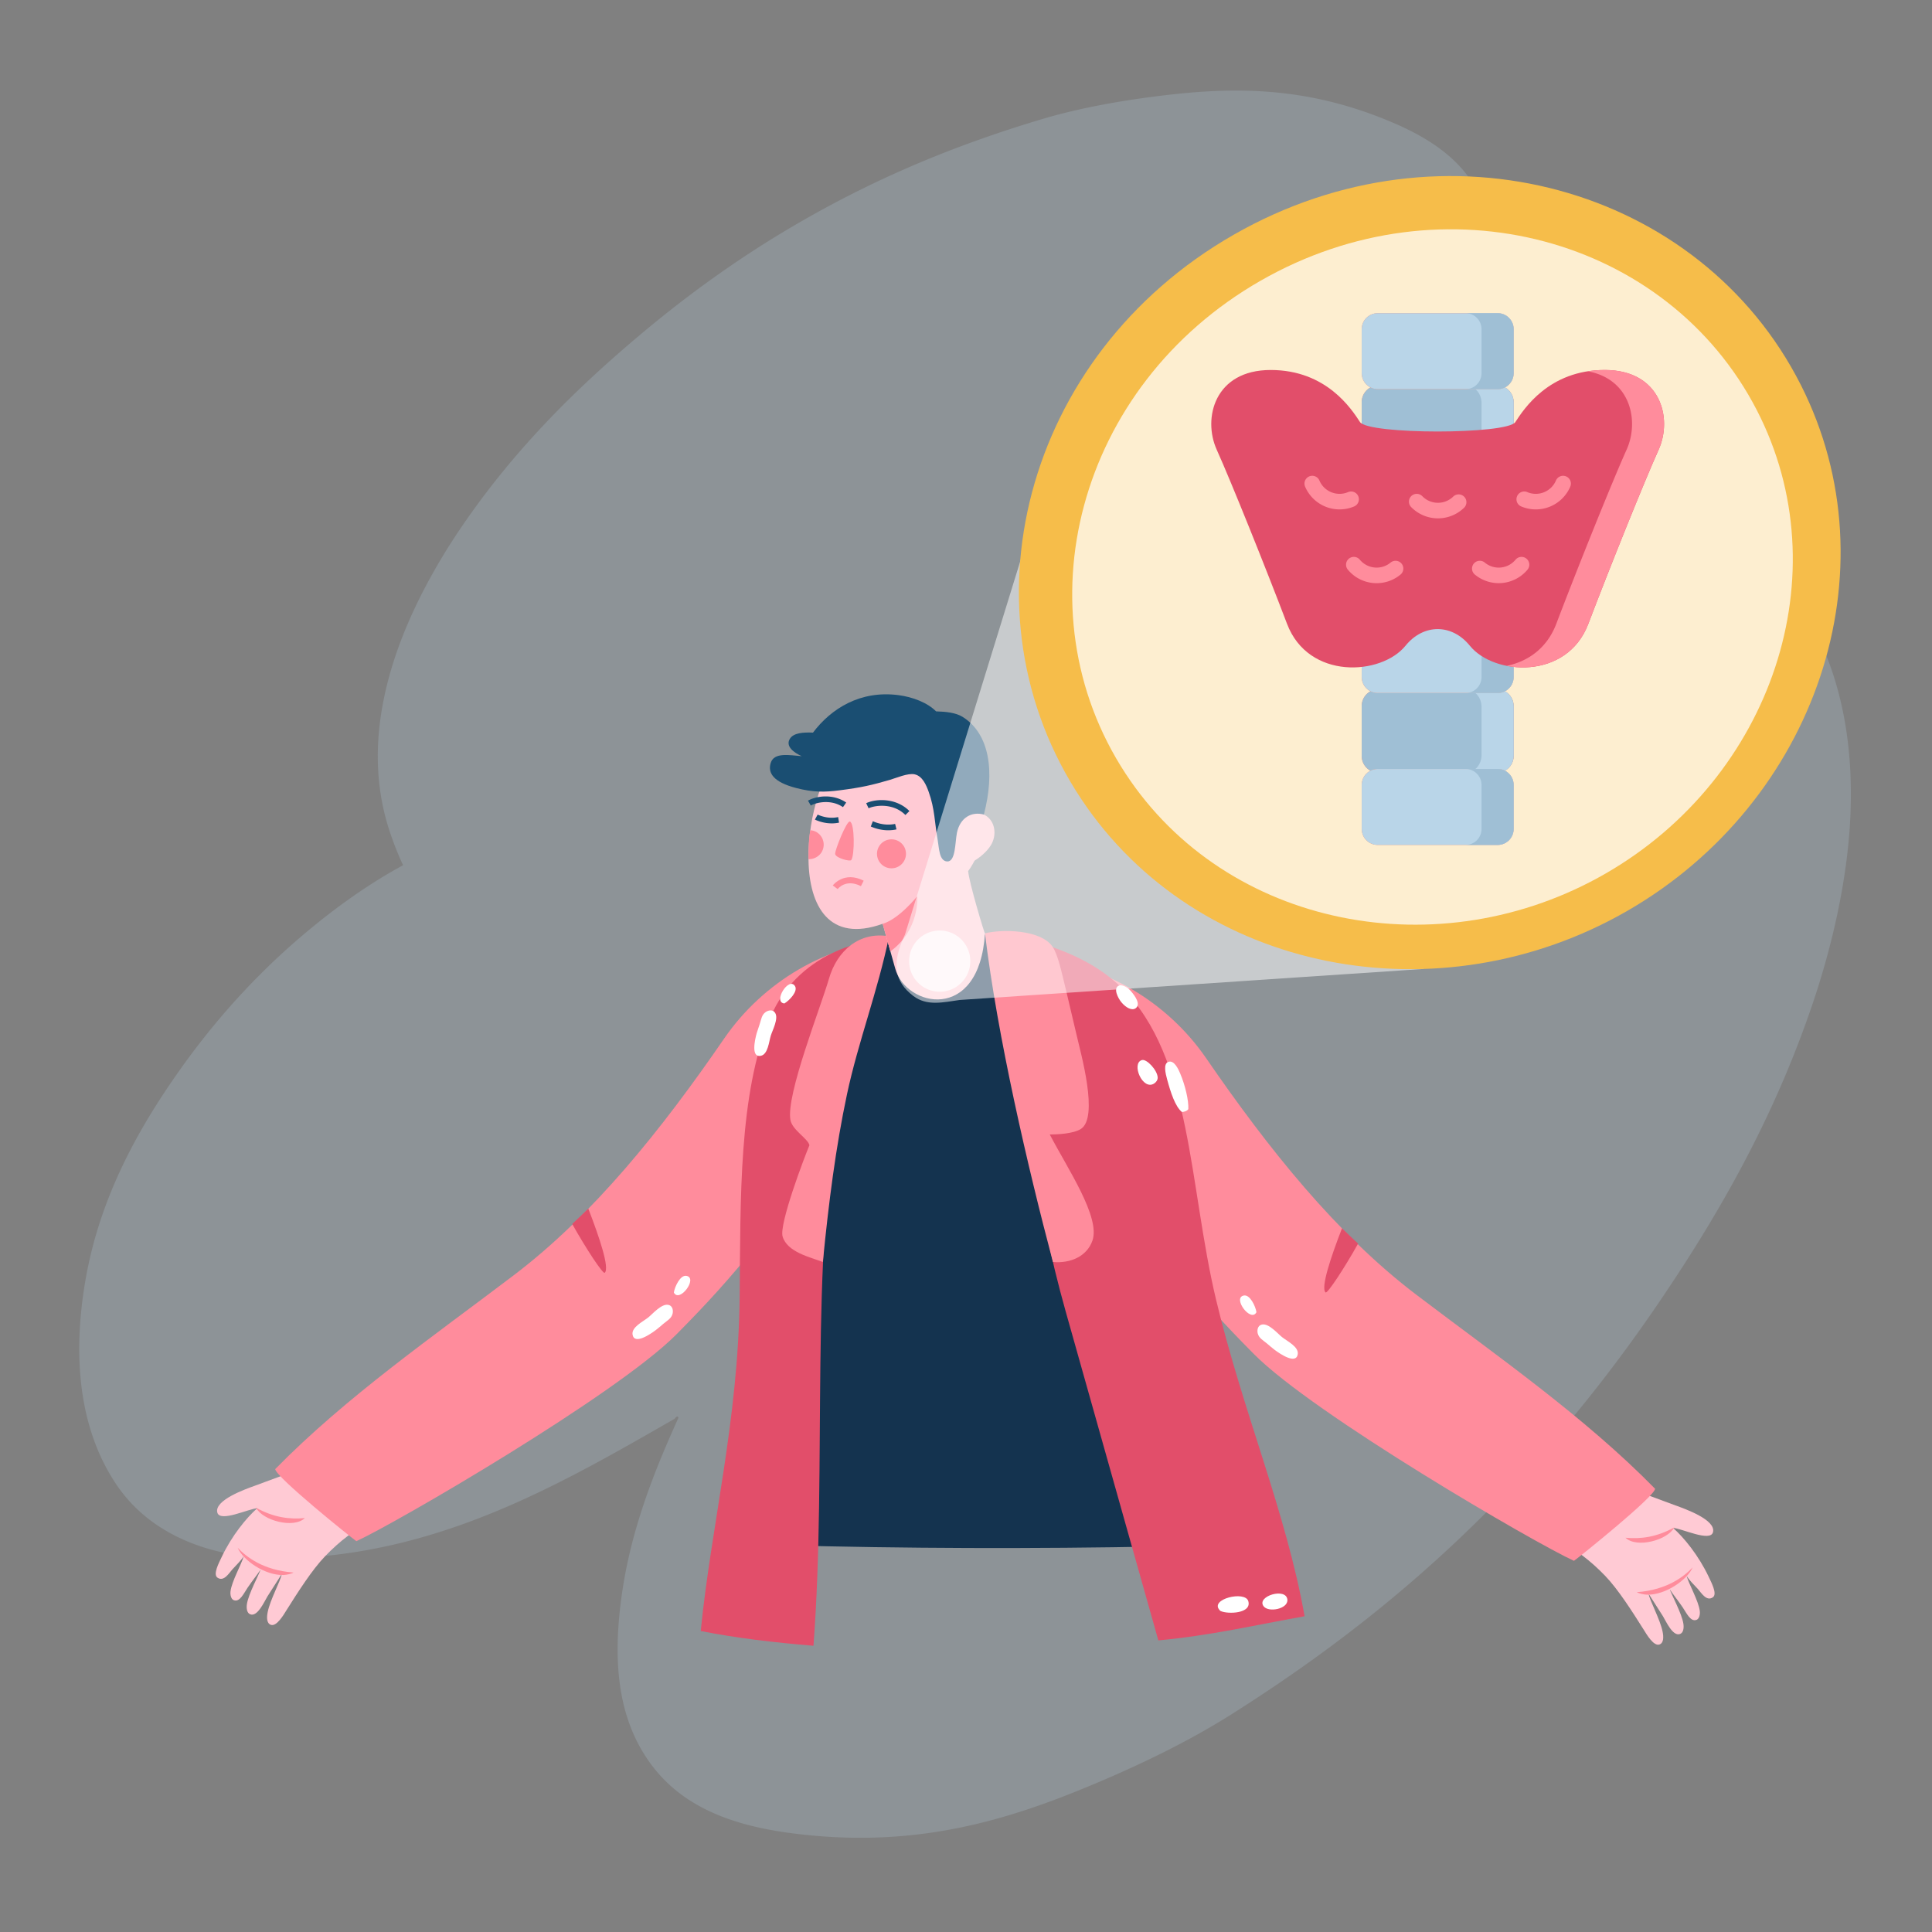 <svg xmlns="http://www.w3.org/2000/svg" xmlns:xlink="http://www.w3.org/1999/xlink" width="512" height="512" fill="none" xmlns:v="https://vecta.io/nano"><rect width="100%" height="100%" fill="#808080" stroke="none"/><style>.B{fill:#ff8c9c}.C{fill-rule:evenodd}.D{fill:#fff}.E{fill:#eb866c}.F{fill:#b9d5e8}.G{fill:#e24e6a}.H{fill:#9fbfd5}.I{fill:#ffcad4}</style><g clip-path="url(#A)"><g opacity=".22" class="C F"><path d="M475.381 157.62c-3.562-5.145-7.641-10.422-12.666-14.766-9.964-8.618-23.897-16.373-41.251-19.243-7.186-1.187-14.66-1.897-21.546-2.018a194.55 194.55.0 0 0-13.953.271c-4.297-.621-9.8-1.098-16.743-1.398-.054.009-.812.699-.804-.018 7.922-9.429 15.553-19.526 20.883-31.717 5.378-12.287 7.201-22.872 4.398-32.521-2.927-10.057-10.308-17.519-23.935-23.436-24.01-10.432-44.332-9.754-64.52-7.105-9.899 1.298-19.98 3.163-29.302 5.955-24.426 7.317-46.364 16.62-68.444 29.892-13.116 7.882-25.905 17.12-38.177 27.467-16.71 14.084-32.703 29.802-46.687 50.176-7.613 11.085-14.05 23.257-17.917 34.892-5.796 17.45-6.031 33.098-1.171 47.097.93 2.69 1.992 5.446 3.28 8.135-8.981 4.873-17.246 10.796-24.785 17.028-12.95 10.705-24.651 23.311-35.149 38.314-10.252 14.648-20.567 32.793-24.321 55.051-3.76 22.26-.735 40.833 8.677 54.328 4.981 7.143 12.333 12.569 21.9 15.798 10.304 3.478 21.428 3.553 31.324 2.694 36.611-3.166 66.253-20.397 94.309-36.504.067-.028.773-1.157 1.01-.258-6.598 14.536-12.606 29.809-15.01 46.883-2.432 17.22-1.014 31.074 5.854 42.143 7.161 11.533 18.978 18.278 38.056 20.913 33.617 4.65 58.755-3.285 83.035-13.633 11.908-5.076 23.843-10.918 34.508-17.653 27.947-17.658 52.091-36.92 75.033-61.198 13.627-14.413 26.373-30.413 38.084-47.61 15.951-23.412 30.44-48.617 40.794-78.931 5.637-16.5 9.428-33.94 10.2-49.809 1.154-23.808-4.014-43.429-14.964-59.219z"/></g><g class="C"><path d="M69.108 415.821c-.521 1.591-3.272 6.582-3.675 9.293-.157 1.058-.028 2.359.894 2.698 1.92.738 3.724-3.397 4.552-4.752l3.781-5.915c-.333 1.908-3.041 6.731-3.714 10.043-.28 1.367-.338 3.015.859 3.417 1.513.504 3.398-2.722 4.058-3.79 3.23-5.123 6.859-10.816 10.267-14.372 3.917-4.072 7.879-7.08 12.843-9.678 1.193-.612 4.041-1.467 4.499-2.71.217-.59-.227-2.191-.485-2.769-.888-1.957-2.65-3.924-4.716-6.453-.798-.973-1.536-1.974-2.702-3.054-.943-.894-2.387-2.569-2.988-2.776-.929-.336-3.176.4-4.499.863-3.869 1.333-9.127 3.617-12.288 4.818l-8.273 3.061c-2.508.902-10.774 3.821-9.932 7.089.692 2.705 8.336-1.031 10.577-1.124-2.836 2.5-6.746 7.265-9.432 12.941-.704 1.499-2.347 4.552-1.119 5.435 1.685 1.196 3.081-1.182 3.946-2.159 1.198-1.331 2.21-2.203 3.029-3.531-.592 2.21-3.188 6.646-3.502 9.356-.101.882.126 1.993.821 2.296 1.621.687 2.702-1.813 3.737-3.329 1.409-2.057 2.46-3.295 3.405-4.742.021-.049.039-.098.057-.156z" class="I"/><g class="B"><path d="M77.784 416.736c-.501.331-1.79.619-2.648.658-4.97.151-10.768-3.97-12.144-7.214 2.25 2.369 6.692 5.954 14.792 6.556zm-9.948-17.189c4.694 2.625 8.916 3.132 12.94 2.759-2.923 2.849-11.166.675-12.94-2.759zm26.598 8.88c-1.665-1.184-21.373-17.025-21.5-19.102 18.777-19.133 41.742-35.074 63.211-51.369 21.087-15.995 39.207-38.63 55.783-62.759 10.369-15.075 27.228-24.837 44.33-26.088l-35.463 80.531c-7.575 9.395-13.559 15.943-21.56 24.008-15.909 16.025-74.514 50.105-84.801 54.779z"/></g></g><path d="M160.257 337.295c-.461.417-4.926-6.339-8.616-12.939 1.434-1.318 2.851-2.683 4.26-4.067 2.919 7.519 5.713 15.8 4.356 17.006z" class="G"/><g class="C"><g class="D"><path d="M178.578 342.533c1.467 2.871 6.47-3.843 3.336-4.418-1.627-.307-3.094 2.861-3.336 4.418zm-.337 5.618c.168-.656.157-2.115-1.193-2.357-1.772-.312-4.116 2.427-5.246 3.339-1.386 1.106-4.48 2.566-4.166 4.54.448 2.812 4.698-.098 6.117-1.158.756-.558 1.444-1.194 2.053-1.698 1.056-.882 2.11-1.394 2.435-2.666z"/></g><path d="M442.443 421.032c.521 1.591 3.272 6.582 3.675 9.293.157 1.058.028 2.359-.894 2.698-1.92.738-3.724-3.397-4.552-4.752l-3.781-5.915c.333 1.908 3.041 6.731 3.714 10.043.28 1.367.338 3.015-.859 3.417-1.513.504-3.398-2.722-4.058-3.79-3.23-5.123-6.859-10.816-10.267-14.372-3.917-4.072-7.879-7.08-12.843-9.678-1.193-.612-4.041-1.467-4.5-2.71-.217-.59.227-2.191.485-2.769.888-1.957 2.65-3.924 4.717-6.453.798-.973 1.536-1.974 2.702-3.054.943-.894 2.387-2.569 2.988-2.776.929-.336 3.176.4 4.499.863 3.869 1.333 9.127 3.617 12.288 4.818l8.273 3.061c2.508.902 10.774 3.821 9.932 7.089-.692 2.705-8.336-1.031-10.577-1.124 2.836 2.5 6.746 7.265 9.432 12.941.704 1.499 2.347 4.552 1.119 5.435-1.685 1.196-3.081-1.182-3.946-2.159-1.198-1.331-2.21-2.203-3.029-3.531.592 2.21 3.188 6.646 3.502 9.356.101.882-.126 1.993-.821 2.296-1.621.687-2.702-1.813-3.737-3.329-1.409-2.057-2.46-3.295-3.405-4.742-.021-.049-.039-.098-.057-.156z" class="I"/><g class="B"><path d="M433.767 421.947c.501.331 1.79.619 2.648.658 4.97.151 10.768-3.97 12.144-7.214-2.25 2.369-6.692 5.954-14.792 6.556zm9.948-17.189c-4.694 2.625-8.916 3.132-12.94 2.759 2.923 2.849 11.166.675 12.94-2.759zm-26.598 8.88c1.665-1.184 21.373-17.025 21.5-19.102-18.777-19.133-41.742-35.074-63.211-51.369-21.087-15.995-39.207-38.63-55.783-62.759-10.369-15.075-27.228-24.837-44.33-26.088l35.463 80.531c7.575 9.395 13.559 15.943 21.56 24.008 15.909 16.025 74.514 50.105 84.801 54.779z"/></g></g><path d="M351.294 342.506c.461.417 4.926-6.339 8.616-12.939-1.434-1.318-2.851-2.683-4.26-4.067-2.919 7.519-5.713 15.8-4.356 17.006z" class="G"/><g class="C"><g class="D"><path d="M332.973 347.743c-1.467 2.871-6.47-3.843-3.336-4.418 1.627-.307 3.094 2.861 3.336 4.418zm.337 5.619c-.168-.656-.158-2.115 1.192-2.357 1.772-.312 4.116 2.427 5.246 3.339 1.386 1.106 4.481 2.566 4.167 4.54-.448 2.812-4.699-.098-6.118-1.158-.756-.558-1.444-1.194-2.053-1.698-1.056-.882-2.109-1.394-2.434-2.666z"/></g><path d="M206.684 409.478c32.662.904 67.562.997 100.643.353-.871-11.903-3.414-25.226-2.844-39.476.529-13.287.624-27.42.356-40.897-.659-33.291-.381-64.541-22.406-76.465-5.537-3-13.902-4.797-21.69-5.334-23.646-1.633-45.214 3.202-53.702 17.424-10.484 17.576-7.496 47.636-3.908 70.416 3.658 23.285 7.315 49.783 3.551 73.979z" fill="#14334f"/><path d="M306.972 434.719c13.79-1.26 25.976-4.136 38.759-6.393-4.866-27.502-16.408-54.327-23.468-83.931-7.248-30.383-6.323-64.093-24.891-82.514-7.32-7.256-17.319-11.098-27.743-13.517-.303-.064-.334.138-.352.356 2.542 17.491 2.838 35.105 4.265 51.932 1.423 16.801 4.806 32.399 8.888 46.941l24.542 87.126z" class="G"/><path d="M261.027 247.352c3.291 27.322 11.347 61.957 18.008 87.083 4.478.424 8.951-1.367 10.465-5.635 2.199-6.214-6.607-19.129-11.298-28.148 1.85.0 6.12-.171 8.18-1.423 4.936-3.002-.019-20.278-1.064-24.901l-2.85-12.092c-1.039-4.132-2.046-9.206-3.553-11.382-3.186-4.592-13.576-4.639-17.888-3.502z" class="B"/><path d="M185.703 432.234c9.389 1.867 19.462 3.051 29.874 3.912 3.623-48.016-1.112-101.756 7.109-145.104 2.751-14.499 6.491-29.381 10.565-41.882-.054-.414-21.124 1.307-29.14 20.563-8.434 20.247-7.829 48.169-8.096 73.961-.342 32.787-7.577 60.816-10.312 88.55z" class="G"/><path d="M214.507 303.495c-1.323 3.149-8.066 20.871-7.11 24.183 1.18 4.101 7.179 5.469 10.667 6.758 1.561-15.865 3.414-30.415 6.402-44.46 2.954-13.871 8.156-27.302 11.15-41.845-7.835-1.353-13.781 3.757-15.947 11.279-2.179 7.575-11.444 30.819-10.191 37.417.504 2.676 4.623 4.887 5.029 6.668z" class="B"/><g class="I"><path d="M262.821 223.582c-1.485 2.911-6.679 6.703-9.235 5.401s-1.503-7.21-.016-10.129 4.762-4.214 7.319-2.909c2.551 1.304 3.418 4.722 1.932 7.637z"/></g></g><path d="M256.569 230.83s3.714-4.602 4.529-12.26c-1.744-8.086-2.159-22.394-8.558-25.736-9.42-4.914-23.133-1.424-29.083 5.17-5.1 5.662-9.4 17.92-9.196 29.916.197 12.137 5.446 21.996 19.659 16.898l3.315 11.832c2.765 10.231 22.293 14.576 23.79-9.296.015.573-4.227-13.472-4.456-16.524z" class="I"/><g class="B"><path d="M233.918 244.819c4.407-1.303 9.179-7.327 9.179-7.327s.716 8.923-7.151 14.643l-2.028-7.316z" class="C"/><path d="M233.059 224.138c-1.178 1.763-.696 4.148 1.064 5.333a3.85 3.85.0 0 0 5.326-1.071c1.177-1.765.704-4.153-1.065-5.324a3.84 3.84.0 0 0-5.325 1.062zm-15.414 1.835c-.76 1.138-2.111 1.756-3.392 1.719-.005-.161-.05-5.129.489-7.661a3.5 3.5.0 0 1 1.837.606 3.86 3.86.0 0 1 1.066 5.336z"/></g><g class="C"><g fill="#1a4e72"><path d="M241.008 214.938l-1.068 1.048c-3.222-3.258-8.051-2.587-9.758-1.785l-.631-1.349c2.655-1.254 7.971-1.43 11.457 2.086zm-3.792 3.405c-2.225.476-4.388-.03-5.903-.71l-.54 1.401c1.872.841 4.338 1.306 6.805.763l-.362-1.454zm-13.489-4.902.523-.76c-3.453-2.376-7.911-1.775-10.125-.496l.748 1.295c1.412-.822 5.368-1.751 8.513.421a9.59 9.59.0 0 0 .341-.46zm-1.609 3.091c-2.031.453-4.002-.01-5.435-.653l-.718 1.324c1.764.817 4.07 1.294 6.391.804l-.238-1.475z"/></g><g class="B"><path d="M225.23 217.713c-.872-.261-4.037 7.715-3.906 8.598.171 1.116 3.932 2.04 4.258 1.627.928-1.172.959-9.838-.352-10.225z"/></g></g><path d="M221.994 235.615l-1.299-.96c.029-.04 2.955-3.916 8.191-1.262l-.731 1.443c-3.988-2.025-6.071.662-6.161.779z" class="B"/><g class="C"><path d="M260.737 215.866c-3.246-.882-6.308.81-7.143 4.846-.511 2.599-.319 7.682-2.583 7.586-2.145-.092-2.145-3.623-2.498-5.591-.847-4.722-.757-8.287-2.409-12.88-.597-1.655-1.589-4.16-3.713-4.622-1.787-.391-4.911.989-6.596 1.476-4.71 1.364-7.339 2.003-13.316 2.763-3.836.489-6.872.596-11.551-.629-5.922-1.551-7.511-3.935-6.679-6.63.881-2.849 4.837-2.069 8.204-1.794-2.073-.935-4.272-2.572-3.184-4.513.976-1.741 3.752-1.824 6.182-1.727 4.816-6.392 12.543-11.219 22.558-9.946 3.874.49 7.767 2.006 10.066 4.315 2.592.069 5.218.339 7.008 1.448 7.257 4.505 8.592 14.644 5.654 25.898z" fill="#1a4e72"/><g class="D"><path d="M313.178 294.659c-1.722-1.448-2.923-5.05-3.89-8.656-.414-1.545-1.041-4.053.297-4.581 1.607-.634 2.776 2.106 3.189 3.087 1.309 3.102 2.263 7.119 2.143 9.405-.247.467-1.126.811-1.739.745zm-7.326-7.511c-3.059 1.947-6.126-5.369-3.24-6.219 1.254-.366 4.061 2.62 4.186 4.578.041.7-.412 1.304-.946 1.641zm-4.834-19.996c-1.005.798-2.641-.102-3.832-1.539-.959-1.158-2.255-3.805-.65-4.428.708-.278 2.116.269 3.135 1.44 1.197 1.368 2.648 3.496 1.347 4.527zm-93.15-1.226c-3.13-.314 1.182-7.228 2.816-4.594.853 1.37-1.499 3.823-2.816 4.594zm-4.979 2.295c.537-.389 1.854-.896 2.554.246.918 1.49-.737 4.588-1.159 5.942-.514 1.645-.742 4.974-2.639 5.386-2.706.591-1.578-4.297-1.121-5.96l.812-2.466c.417-1.264.514-2.397 1.553-3.148zm120.302 158.45c-2.649-2.922 6.769-5.177 7.617-2.364.991 3.302-5.38 3.536-7.345 2.625-.124-.059-.18-.159-.272-.261zm11.628-1.056c-1.8-2.639 6.026-4.989 6.352-1.698.248 2.492-5.108 3.523-6.352 1.698z"/></g></g><path opacity=".52" d="M254.363 265.002l122.936-8.225-99.543-131.95-37.936 122.868c-3.563 7.478-2.888 12.36 2.204 16.235 3.678 2.797 7.943 1.674 12.339 1.072z" class="D"/><path opacity=".76" d="M244.519 261.442a8.11 8.11.0 0 0 11.25-2.221 8.11 8.11.0 0 0-2.221-11.25 8.11 8.11.0 0 0-11.25 2.221 8.11 8.11.0 0 0 2.221 11.25z" class="D"/><g fill="#f6bd4a"><path d="M431.345 241.336c-49.882 28.799-114.03 16.661-144.821-29.613C253.77 162.5 271.045 94.227 326.94 62.209c55.778-31.951 123.728-12.714 150.305 39.808 24.99 49.387 3.889 110.573-45.9 139.319z"/><path d="M430.358 239.648c-48.887 28.223-111.722 16.278-141.824-29.085-31.979-48.188-15.018-114.943 39.631-146.252 54.537-31.244 121.015-12.496 147.08 38.854 24.538 48.348 3.911 108.312-44.887 136.483z"/></g><path opacity=".74" d="M425.582 231.448c-44.051 25.421-100.525 14.442-127.324-26.477-28.293-43.196-12.886-102.672 35.79-130.568 48.585-27.846 107.985-11.408 131.541 34.318 22.319 43.321 3.97 97.348-40.007 122.727z" class="D"/><use xlink:href="#B" class="E"/><use xlink:href="#B" class="H"/><path d="M396.897 102.137h-8.506c2.338.0 4.233 2.082 4.233 4.651v12.813c0 2.569-1.895 4.651-4.233 4.651h8.506c2.338.0 4.233-2.082 4.233-4.651v-12.813c0-2.569-1.895-4.651-4.233-4.651z" class="F"/><use xlink:href="#C" class="E"/><use xlink:href="#C" fill="#fdd9b1"/><path d="M396.897 142.402h-8.506c2.338.0 4.233 2.083 4.233 4.652v12.813c0 2.569-1.895 4.651-4.233 4.651h8.506c2.338.0 4.233-2.082 4.233-4.651v-12.813c0-2.569-1.895-4.652-4.233-4.652z" fill="#f2ca9c"/><use xlink:href="#D" class="E"/><use xlink:href="#D" class="H"/><path d="M396.897 182.664h-8.506c2.338.0 4.233 2.082 4.233 4.651v12.813c0 2.569-1.895 4.652-4.233 4.652h8.506c2.338.0 4.233-2.083 4.233-4.652v-12.813c0-2.569-1.895-4.651-4.233-4.651z" class="F"/><use xlink:href="#E" class="E"/><use xlink:href="#E" class="F"/><path d="M396.897 83h-8.506c2.338.0 4.233 1.895 4.233 4.234v11.663c0 2.339-1.895 4.234-4.233 4.234h8.506c2.338.0 4.233-1.895 4.233-4.234V87.234c0-2.338-1.895-4.234-4.233-4.234h0z" class="H"/><use xlink:href="#F" class="E"/><use xlink:href="#F" fill="bisque"/><path d="M396.897 123.262h-8.506c2.338.0 4.233 1.895 4.233 4.234v11.663c0 2.338-1.895 4.234-4.233 4.234h8.506c2.338.0 4.233-1.896 4.233-4.234v-11.663c0-2.339-1.895-4.234-4.233-4.234z" fill="#fdd9b1"/><use xlink:href="#G" class="E"/><use xlink:href="#G" class="F"/><path d="M396.897 163.523h-8.506c2.338.0 4.233 1.896 4.233 4.234v11.663c0 2.339-1.895 4.234-4.233 4.234h8.506c2.338.0 4.233-1.895 4.233-4.234v-11.663c0-2.338-1.895-4.234-4.233-4.234z" class="H"/><use xlink:href="#H" class="E"/><use xlink:href="#H" class="F"/><path d="M396.897 203.785h-8.506c2.338.0 4.233 1.896 4.233 4.234v11.663c0 2.338-1.895 4.234-4.233 4.234h8.506c2.338.0 4.233-1.896 4.233-4.234v-11.663c0-2.338-1.895-4.234-4.233-4.234z" class="H"/><path d="M439.559 119.166c-3.758 8.33-12.961 31.216-18.641 46.163s-25.003 13.681-31.396 5.793c-4.758-5.875-12.285-5.875-17.046.0-6.39 7.888-25.712 9.154-31.395-5.793s-14.881-37.833-18.641-46.163-.554-21.115 14.298-21.115 21.482 10.457 23.677 13.796 38.981 3.342 41.172.0 8.825-13.796 23.677-13.796 18.055 12.784 14.295 21.115z" class="G"/><g class="B"><path d="M425.265 98.047c-1.595.0-3.089.127-4.498.346 11.411 2.092 13.699 13.245 10.302 20.769-3.757 8.331-12.96 31.216-18.64 46.163-2.497 6.569-7.629 10.006-13.14 11.126 8.032 1.585 17.85-1.18 21.63-11.126 5.68-14.947 14.883-37.832 18.641-46.163s.554-21.115-14.295-21.115zm-65.307 33.46c-.446-1.049-1.657-1.539-2.707-1.094-2.936 1.246-6.34-.128-7.587-3.065-.446-1.05-1.657-1.539-2.707-1.094s-1.539 1.658-1.093 2.707a9.93 9.93.0 0 0 13 5.252c1.049-.445 1.539-1.657 1.094-2.706zm8.561 17.58c-2.461 2.042-6.105 1.703-8.147-.759-.728-.877-2.03-.998-2.907-.27s-.999 2.029-.271 2.907c3.496 4.213 9.744 4.798 13.961 1.299.878-.728.999-2.029.271-2.906s-2.029-.998-2.907-.271zm46.525-22.833c-1.049-.445-2.261.044-2.707 1.094-1.246 2.937-4.65 4.312-7.587 3.065-1.05-.445-2.261.044-2.706 1.094s.044 2.261 1.093 2.706a9.93 9.93.0 0 0 13.001-5.252c.445-1.05-.044-2.261-1.094-2.707zm-10.505 21.804c-.877-.728-2.179-.607-2.907.27-2.041 2.461-5.686 2.801-8.148.759-.877-.728-2.179-.607-2.907.27s-.606 2.179.271 2.907a9.93 9.93.0 0 0 13.961-1.3c.728-.877.607-2.179-.27-2.906zm-19.427-16.453c-2.286 2.226-5.956 2.178-8.183-.107-.795-.816-2.102-.832-2.919-.038s-.833 2.103-.038 2.919a9.93 9.93.0 0 0 14.021.183c.816-.796.833-2.103.038-2.919s-2.103-.833-2.919-.038z"/></g></g><defs><clipPath id="A"><path d="M0 0h512v512H0z" class="D"/></clipPath><path id="B" d="M396.692 124.252h-31.387a4.44 4.44.0 0 1-4.438-4.437v-13.24a4.44 4.44.0 0 1 4.438-4.438h31.387a4.44 4.44.0 0 1 4.437 4.438v13.24a4.44 4.44.0 0 1-4.437 4.437z"/><path id="C" d="M396.692 164.514h-31.387a4.44 4.44.0 0 1-4.438-4.437v-13.241a4.44 4.44.0 0 1 4.438-4.438h31.387a4.44 4.44.0 0 1 4.437 4.438v13.241a4.44 4.44.0 0 1-4.437 4.437z"/><path id="D" d="M396.692 204.78h-31.387a4.44 4.44.0 0 1-4.438-4.438v-13.24a4.44 4.44.0 0 1 4.438-4.438h31.387a4.44 4.44.0 0 1 4.437 4.438v13.24a4.44 4.44.0 0 1-4.437 4.438z"/><path id="E" d="M396.895 103.131h-31.794c-2.338.0-4.234-1.895-4.234-4.234V87.234c0-2.338 1.896-4.234 4.234-4.234h31.794c2.339.0 4.234 1.895 4.234 4.234v11.663c0 2.339-1.895 4.234-4.234 4.234z"/><path id="F" d="M396.895 143.393h-31.794c-2.338.0-4.234-1.896-4.234-4.234v-11.663c0-2.339 1.896-4.234 4.234-4.234h31.794c2.339.0 4.234 1.895 4.234 4.234v11.663c0 2.338-1.895 4.234-4.234 4.234z"/><path id="G" d="M396.895 183.655h-31.794c-2.338.0-4.234-1.896-4.234-4.234v-11.664c0-2.338 1.896-4.234 4.234-4.234h31.794c2.339.0 4.234 1.896 4.234 4.234v11.664c0 2.338-1.895 4.234-4.234 4.234z"/><path id="H" d="M396.895 223.916h-31.794c-2.338.0-4.234-1.895-4.234-4.234v-11.663c0-2.338 1.896-4.234 4.234-4.234h31.794c2.339.0 4.234 1.896 4.234 4.234v11.663c0 2.339-1.895 4.234-4.234 4.234z"/></defs></svg>